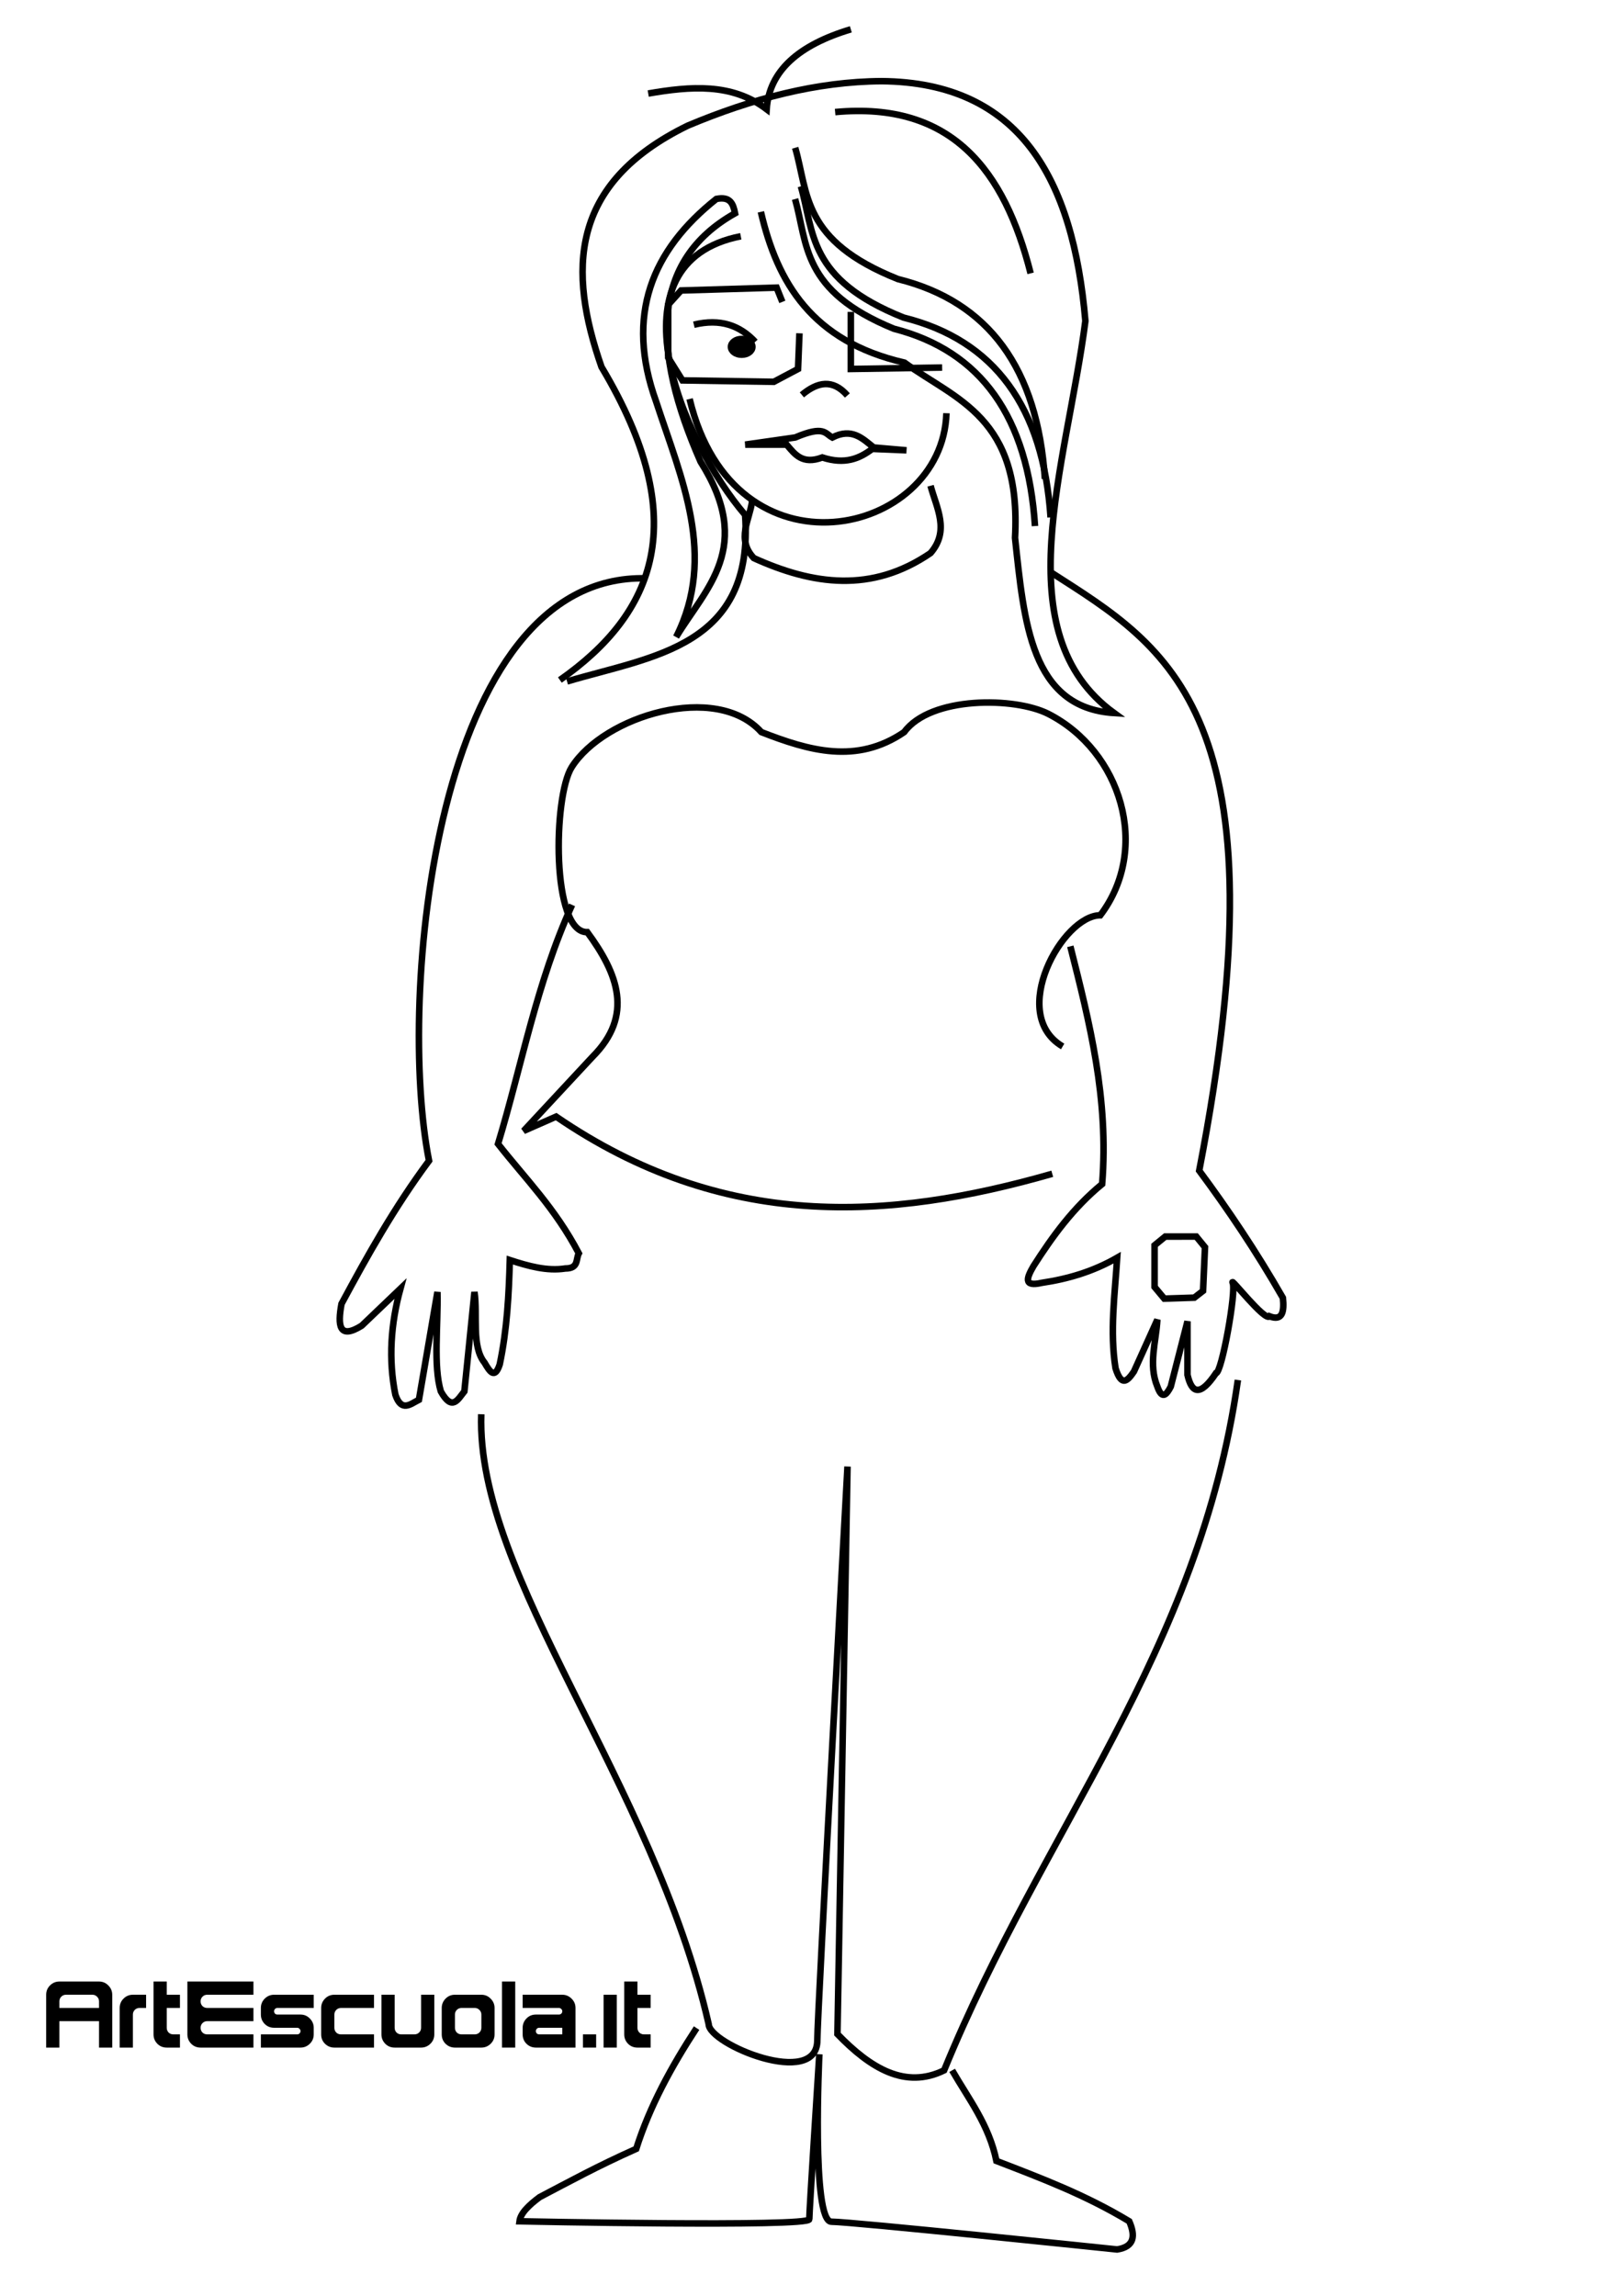 <?xml version="1.0" encoding="UTF-8" standalone="no"?>
<!-- Created with Inkscape (http://www.inkscape.org/) -->

<svg
   xmlns:dc="http://purl.org/dc/elements/1.1/"
   xmlns:cc="http://creativecommons.org/ns#"
   xmlns:rdf="http://www.w3.org/1999/02/22-rdf-syntax-ns#"
   xmlns:svg="http://www.w3.org/2000/svg"
   xmlns="http://www.w3.org/2000/svg"
   xmlns:sodipodi="http://sodipodi.sourceforge.net/DTD/sodipodi-0.dtd"
   xmlns:inkscape="http://www.inkscape.org/namespaces/inkscape"
   width="744.094"
   height="1052.362"
   id="svg4133"
   version="1.1"
   inkscape:version="0.48+devel r9772"
   sodipodi:docname="donna-3.svg">
  <defs
     id="defs4135" />
  <sodipodi:namedview
     id="base"
     pagecolor="#ffffff"
     bordercolor="#666666"
     borderopacity="1.0"
     inkscape:pageopacity="0.0"
     inkscape:pageshadow="2"
     inkscape:zoom="0.66136926"
     inkscape:cx="372.04724"
     inkscape:cy="526.18109"
     inkscape:document-units="px"
     inkscape:current-layer="layer1"
     showgrid="false"
     inkscape:window-width="1440"
     inkscape:window-height="851"
     inkscape:window-x="0"
     inkscape:window-y="1"
     inkscape:window-maximized="1" />
  <g
     inkscape:label="Layer 1"
     inkscape:groupmode="layer"
     id="layer1">
    <g
       id="g4254"
       transform="matrix(2.73,0,0,2.73,-67.192,-1506.016)"
       style="stroke:#000000;stroke-width:1.099;stroke-miterlimit:4;stroke-dasharray:none">
      <path
         sodipodi:nodetypes="ccccccccc"
         transform="translate(0,308.268)"
         inkscape:connector-curvature="0"
         id="path4206"
         d="m 118.635,357.566 c 15.91,-11.148 22.469,-26.685 6.993,-52.566 -5.629,-16.116 -5.443,-30.778 14.468,-40.51 10.851,-4.559 21.702,-7.411 32.552,-7.475 23.213,0.193 32.187,16.351 34.24,40.268 -3.138,24.315 -13.692,52.339 4.823,65.828 -14.032,-0.896 -15.114,-15.389 -16.638,-29.418 1.111,-20.299 -9.921,-23.143 -18.567,-29.418 -15.525,-3.572 -21.367,-13.44 -24.113,-25.318"
         style="color:#000000;fill:none;stroke:#000000;stroke-width:1.099;stroke-linecap:butt;stroke-linejoin:miter;stroke-miterlimit:4;stroke-opacity:1;stroke-dasharray:none;stroke-dashoffset:0;marker:none;visibility:visible;display:inline;overflow:visible;enable-background:accumulate" />
      <path
         sodipodi:nodetypes="cccc"
         transform="translate(0,308.268)"
         inkscape:connector-curvature="0"
         id="path4208"
         d="m 119.841,357.807 c 14.47,-4.301 31.464,-5.785 29.9,-27.971 -10.612,-12.374 -23.249,-42.358 -0.723,-46.779 l 0,0"
         style="color:#000000;fill:none;stroke:#000000;stroke-width:1.099;stroke-linecap:butt;stroke-linejoin:miter;stroke-miterlimit:4;stroke-opacity:1;stroke-dasharray:none;stroke-dashoffset:0;marker:none;visibility:visible;display:inline;overflow:visible;enable-background:accumulate" />
      <path
         sodipodi:nodetypes="cccccc"
         transform="translate(0,308.268)"
         inkscape:connector-curvature="0"
         id="path4210"
         d="m 138.166,350.333 c 4.988,-8.231 13.169,-15.074 4.099,-29.418 -8.302,-18.875 -8.378,-33.753 5.787,-41.715 -0.3,-1.513 -0.739,-2.894 -3.135,-2.411 -10.876,8.633 -15.312,19.584 -10.127,33.999 4.265,13.007 10.219,25.921 3.376,39.545 z"
         style="color:#000000;fill:none;stroke:#000000;stroke-width:1.099;stroke-linecap:butt;stroke-linejoin:miter;stroke-miterlimit:4;stroke-opacity:1;stroke-dasharray:none;stroke-dashoffset:0;marker:none;visibility:visible;display:inline;overflow:visible;enable-background:accumulate" />
      <path
         sodipodi:nodetypes="ccc"
         transform="translate(0,308.268)"
         inkscape:connector-curvature="0"
         id="path4212"
         d="m 133.472,259.091 c 7.098,-1.228 14.051,-1.805 19.889,2.636 0.42,-6.454 5.413,-10.798 14.138,-13.419"
         style="color:#000000;fill:none;stroke:#000000;stroke-width:1.099;stroke-linecap:butt;stroke-linejoin:miter;stroke-miterlimit:4;stroke-opacity:1;stroke-dasharray:none;stroke-dashoffset:0;marker:none;visibility:visible;display:inline;overflow:visible;enable-background:accumulate" />
      <path
         sodipodi:nodetypes="cc"
         transform="translate(0,308.268)"
         inkscape:connector-curvature="0"
         id="path4214"
         d="m 164.863,262.206 c 19.637,-1.841 28.466,9.827 32.829,27.078"
         style="color:#000000;fill:none;stroke:#000000;stroke-width:1.099;stroke-linecap:butt;stroke-linejoin:miter;stroke-miterlimit:4;stroke-opacity:1;stroke-dasharray:none;stroke-dashoffset:0;marker:none;visibility:visible;display:inline;overflow:visible;enable-background:accumulate" />
      <path
         sodipodi:nodetypes="ccc"
         transform="translate(0,308.268)"
         inkscape:connector-curvature="0"
         id="path4216"
         d="m 158.153,268.197 c 2.224,7.655 1.085,15.603 17.253,22.046 15.293,3.796 23.447,15.055 24.681,33.548"
         style="color:#000000;fill:none;stroke:#000000;stroke-width:1.099;stroke-linecap:butt;stroke-linejoin:miter;stroke-miterlimit:4;stroke-opacity:1;stroke-dasharray:none;stroke-dashoffset:0;marker:none;visibility:visible;display:inline;overflow:visible;enable-background:accumulate" />
      <path
         style="color:#000000;fill:none;stroke:#000000;stroke-width:1.099;stroke-linecap:butt;stroke-linejoin:miter;stroke-miterlimit:4;stroke-opacity:1;stroke-dasharray:none;stroke-dashoffset:0;marker:none;visibility:visible;display:inline;overflow:visible;enable-background:accumulate"
         d="m 159.112,582.935 c 2.224,7.655 1.085,15.603 17.253,22.046 15.293,3.796 23.447,15.055 24.681,33.548"
         id="path4218"
         inkscape:connector-curvature="0"
         sodipodi:nodetypes="ccc" />
      <path
         sodipodi:nodetypes="ccc"
         inkscape:connector-curvature="0"
         id="path4220"
         d="m 158.136,585.074 c 2.137,7.561 1.043,15.411 16.577,21.774 14.693,3.749 22.528,14.869 23.714,33.134"
         style="color:#000000;fill:none;stroke:#000000;stroke-width:1.099;stroke-linecap:butt;stroke-linejoin:miter;stroke-miterlimit:4;stroke-opacity:1;stroke-dasharray:none;stroke-dashoffset:0;marker:none;visibility:visible;display:inline;overflow:visible;enable-background:accumulate" />
      <path
         sodipodi:nodetypes="cc"
         transform="translate(0,308.268)"
         inkscape:connector-curvature="0"
         id="path4222"
         d="m 183.554,312.767 c -0.65,20.773 -35.665,28.748 -43.133,-2.396"
         style="color:#000000;fill:none;stroke:#000000;stroke-width:1.099;stroke-linecap:butt;stroke-linejoin:miter;stroke-miterlimit:4;stroke-opacity:1;stroke-dasharray:none;stroke-dashoffset:0;marker:none;visibility:visible;display:inline;overflow:visible;enable-background:accumulate" />
      <path
         transform="translate(0,308.268)"
         inkscape:connector-curvature="0"
         id="path4224"
         d="m 155.997,294.077 -0.959,-2.396 -16.055,0.479 -2.157,2.396 0,8.866 2.396,3.834 15.336,0.24 4.074,-2.157 0.24,-5.991"
         style="color:#000000;fill:none;stroke:#000000;stroke-width:1.099;stroke-linecap:butt;stroke-linejoin:miter;stroke-miterlimit:4;stroke-opacity:1;stroke-dasharray:none;stroke-dashoffset:0;marker:none;visibility:visible;display:inline;overflow:visible;enable-background:accumulate" />
      <path
         transform="translate(0,308.268)"
         inkscape:connector-curvature="0"
         id="path4226"
         d="m 167.499,295.754 0,9.585 15.336,-0.24"
         style="color:#000000;fill:none;stroke:#000000;stroke-width:1.099;stroke-linecap:butt;stroke-linejoin:miter;stroke-miterlimit:4;stroke-opacity:1;stroke-dasharray:none;stroke-dashoffset:0;marker:none;visibility:visible;display:inline;overflow:visible;enable-background:accumulate" />
      <g
         id="g4232"
         style="stroke:#000000;stroke-width:1.099;stroke-miterlimit:4;stroke-dasharray:none">
        <path
           style="color:#000000;fill:none;stroke:#000000;stroke-width:1.099;stroke-linecap:butt;stroke-linejoin:miter;stroke-miterlimit:4;stroke-opacity:1;stroke-dasharray:none;stroke-dashoffset:0;marker:none;visibility:visible;display:inline;overflow:visible;enable-background:accumulate"
           d="m 141.14,297.911 c 4.462,-1.095 7.757,0.141 10.304,2.876"
           id="path4228"
           inkscape:connector-curvature="0"
           transform="translate(0,308.268)"
           sodipodi:nodetypes="cc" />
        <path
           sodipodi:type="arc"
           style="color:#000000;fill:#000000;stroke:#000000;stroke-width:1.099;stroke-linecap:round;stroke-linejoin:round;stroke-miterlimit:4;stroke-opacity:1;stroke-dasharray:none;stroke-dashoffset:0;marker:none;visibility:visible;display:inline;overflow:visible;enable-background:accumulate"
           id="path4230"
           sodipodi:cx="149.16728"
           sodipodi:cy="301.62482"
           sodipodi:rx="1.7971961"
           sodipodi:ry="1.3179438"
           d="m 150.964,301.625 c 0,0.728 -0.805,1.318 -1.797,1.318 -0.993,0 -1.797,-0.59 -1.797,-1.318 0,-0.728 0.805,-1.318 1.797,-1.318 0.986,0 1.789,0.583 1.797,1.307"
           transform="translate(0,308.268)"
           sodipodi:start="0"
           sodipodi:end="6.2745164"
           sodipodi:open="true" />
      </g>
      <path
         sodipodi:nodetypes="ccccccccc"
         transform="translate(0,308.268)"
         inkscape:connector-curvature="0"
         id="path4236"
         d="m 176.844,318.998 -5.511,-0.479 c -1.894,-1.529 -3.66,-3.351 -6.949,-1.677 -1.207,-0.643 -1.342,-2.078 -6.23,0 l -8.387,1.198 6.949,0 c 1.378,1.622 2.636,3.419 5.991,2.157 3.81,1.245 6.261,0.179 8.387,-1.438 z"
         style="color:#000000;fill:none;stroke:#000000;stroke-width:1.099;stroke-linecap:butt;stroke-linejoin:miter;stroke-miterlimit:4;stroke-opacity:1;stroke-dasharray:none;stroke-dashoffset:0;marker:none;visibility:visible;display:inline;overflow:visible;enable-background:accumulate" />
      <path
         sodipodi:nodetypes="cc"
         transform="translate(0,308.268)"
         inkscape:connector-curvature="0"
         id="path4238"
         d="m 159.274,309.692 c 2.624,-2.192 5.191,-2.711 7.645,0.096"
         style="color:#000000;fill:none;stroke:#000000;stroke-width:1.099;stroke-linecap:butt;stroke-linejoin:miter;stroke-miterlimit:4;stroke-opacity:1;stroke-dasharray:none;stroke-dashoffset:0;marker:none;visibility:visible;display:inline;overflow:visible;enable-background:accumulate" />
      <path
         sodipodi:nodetypes="cccc"
         transform="translate(0,308.268)"
         inkscape:connector-curvature="0"
         id="path4240"
         d="m 150.928,327.489 c -0.403,3.203 -2.729,6.406 0.283,9.61 9.892,4.486 19.785,5.916 29.677,-0.848 3.252,-3.768 1.01,-7.537 0,-11.305"
         style="color:#000000;fill:none;stroke:#000000;stroke-width:1.099;stroke-linecap:butt;stroke-linejoin:miter;stroke-miterlimit:4;stroke-opacity:1;stroke-dasharray:none;stroke-dashoffset:0;marker:none;visibility:visible;display:inline;overflow:visible;enable-background:accumulate" />
      <path
         sodipodi:nodetypes="cccccccccccccccccc"
         transform="translate(0,308.268)"
         inkscape:connector-curvature="0"
         id="path4242"
         d="m 133.122,340.49 c -35.687,-0.889 -41.833,70.636 -36.46,97.792 -5.845,7.873 -10.345,15.938 -14.697,24.024 -0.667,3.621 -0.45,6.064 3.392,3.674 l 6.501,-6.218 c -1.625,5.935 -2.037,11.871 -0.848,17.806 1.017,2.996 2.525,1.578 3.957,0.848 l 3.109,-18.089 c 0.127,5.631 -0.714,12.39 0.565,16.676 1.917,3.437 2.871,1.34 3.957,0 l 1.696,-16.676 c 0.565,3.957 -0.538,9.106 1.696,11.871 0.848,1.442 1.696,2.86 2.544,0.283 1.234,-5.841 1.53,-11.682 1.696,-17.523 3.109,1.009 6.218,1.895 9.327,1.413 2.286,0.003 1.728,-1.573 2.261,-2.544 -4.019,-7.633 -8.959,-12.504 -13.567,-18.371 4,-13.231 6.487,-27.112 12.436,-40.134"
         style="color:#000000;fill:none;stroke:#000000;stroke-width:1.099;stroke-linecap:butt;stroke-linejoin:miter;stroke-miterlimit:4;stroke-opacity:1;stroke-dasharray:none;stroke-dashoffset:0;marker:none;visibility:visible;display:inline;overflow:visible;enable-background:accumulate" />
      <path
         sodipodi:nodetypes="ccccsccccccccccccc"
         transform="translate(0,308.268)"
         inkscape:connector-curvature="0"
         id="path4244"
         d="m 201.268,339.592 c 19.441,12.489 39.61,23.615 24.737,100.353 4.795,6.463 9.504,13.436 14.055,21.364 0.233,2.308 -0.056,3.938 -2.249,3.092 -0.752,0.94 -6.741,-6.792 -6.184,-5.622 0.633,1.33 -1.829,15.179 -2.811,15.179 -2.661,3.967 -4.069,3.391 -4.779,0.281 l 0,-8.995 -2.811,10.963 c -0.75,1.473 -1.499,2.165 -2.249,0 -1.545,-3.748 -0.21,-7.496 0,-11.244 l -3.935,8.714 c -1.031,1.493 -2.061,2.74 -3.092,-0.562 -0.976,-6.184 -0.116,-12.368 0.281,-18.553 -4.082,2.348 -8.324,3.576 -12.649,4.216 -3.234,0.753 -2.498,-0.92 -1.405,-2.811 3.179,-4.97 6.652,-9.772 11.525,-13.774 1.151,-14.282 -2.103,-27.097 -5.341,-39.916"
         style="color:#000000;fill:none;stroke:#000000;stroke-width:1.099;stroke-linecap:butt;stroke-linejoin:miter;stroke-miterlimit:4;stroke-opacity:1;stroke-dasharray:none;stroke-dashoffset:0;marker:none;visibility:visible;display:inline;overflow:visible;enable-background:accumulate" />
      <path
         sodipodi:nodetypes="ccsccsccccc"
         transform="translate(0,308.268)"
         inkscape:connector-curvature="0"
         id="path4246"
         d="m 203.071,419.094 c -9.256,-5.453 -0.005,-22.03 6.326,-22.03 8.529,-11.277 3.477,-27.583 -8.725,-33.809 -5.599,-2.857 -19.757,-3.019 -24.211,3.054 -7.998,5.467 -15.996,3.117 -23.993,0 -7.613,-8.443 -26.402,-2.729 -31.846,5.889 -3.116,4.934 -3.433,27.848 2.617,27.701 5.145,6.98 7.84,13.96 0.872,20.94 l -11.56,12.433 5.453,-2.399 c 28.115,19.24 55.784,17.502 83.322,9.597"
         style="color:#000000;fill:none;stroke:#000000;stroke-width:1.099;stroke-linecap:butt;stroke-linejoin:miter;stroke-miterlimit:4;stroke-opacity:1;stroke-dasharray:none;stroke-dashoffset:0;marker:none;visibility:visible;display:inline;overflow:visible;enable-background:accumulate" />
      <path
         sodipodi:nodetypes="ccscccc"
         transform="translate(0,308.268)"
         inkscape:connector-curvature="0"
         id="path4248"
         d="m 105.436,480.844 c -0.919,27.308 28.866,61.666 38.187,102.394 0,3.386 18.248,10.915 18.248,2.703 0,-4.393 5.069,-96.311 5.069,-96.311 l -1.69,95.297 c 5.595,5.78 11.42,9.263 17.911,6.083 16.596,-40.615 42.864,-70.121 49.338,-115.911"
         style="color:#000000;fill:none;stroke:#000000;stroke-width:1.099;stroke-linecap:butt;stroke-linejoin:miter;stroke-miterlimit:4;stroke-opacity:1;stroke-dasharray:none;stroke-dashoffset:0;marker:none;visibility:visible;display:inline;overflow:visible;enable-background:accumulate" />
      <path
         sodipodi:nodetypes="ccccscscccc"
         transform="translate(0,308.268)"
         inkscape:connector-curvature="0"
         id="path4250"
         d="m 141.594,583.914 c -4.243,6.471 -7.879,13.144 -10.138,20.276 -6.592,2.941 -11.197,5.484 -16.221,8.11 -1.814,1.352 -3.215,2.703 -3.379,4.055 0,0 48.663,1.014 48.663,-0.338 0,-1.352 1.69,-27.711 1.69,-27.711 0,0 -1.352,28.119 2.028,28.119 3.379,0 47.987,4.66 47.987,4.66 2.905,-0.462 3.091,-2.284 2.028,-4.731 -7.435,-4.483 -14.869,-7.265 -22.304,-10.138 -1.244,-6.056 -4.654,-10.38 -7.435,-15.207"
         style="color:#000000;fill:none;stroke:#000000;stroke-width:1.099;stroke-linecap:butt;stroke-linejoin:miter;stroke-miterlimit:4;stroke-opacity:1;stroke-dasharray:none;stroke-dashoffset:0;marker:none;visibility:visible;display:inline;overflow:visible;enable-background:accumulate" />
      <path
         transform="translate(0,308.268)"
         inkscape:connector-curvature="0"
         id="path4252"
         d="m 220.299,451.013 -1.791,1.465 0,7.001 1.628,1.954 5.048,-0.163 1.465,-1.14 0.326,-7.327 -1.465,-1.791 z"
         style="color:#000000;fill:none;stroke:#000000;stroke-width:1.099;stroke-linecap:butt;stroke-linejoin:miter;stroke-miterlimit:4;stroke-opacity:1;stroke-dasharray:none;stroke-dashoffset:0;marker:none;visibility:visible;display:inline;overflow:visible;enable-background:accumulate" />
    </g>
    <g
       style="font-size:48.461px;font-style:normal;font-variant:normal;font-weight:normal;font-stretch:normal;text-align:start;line-height:125%;letter-spacing:0px;word-spacing:0px;writing-mode:lr-tb;text-anchor:start;fill:#000000;fill-opacity:1;stroke:none;font-family:NES2;-inkscape-font-specification:NES2"
       id="text5047">
      <path
         d="m 45.399,920.408 0,-3.029 c -2.4e-5,-0.82 -0.3,-1.53 -0.899,-2.13 -0.599,-0.599 -1.309,-0.899 -2.13,-0.899 l -12.115,0 c -0.852,2e-5 -1.578,0.3 -2.177,0.899 -0.568,0.599 -0.852,1.309 -0.852,2.13 l 0,3.029 18.173,0 m -24.23,18.173 0,-24.23 c 0,-1.672 0.584,-3.092 1.751,-4.259 1.199,-1.199 2.634,-1.798 4.307,-1.798 l 18.173,0 c 1.672,3e-5 3.092,0.599 4.259,1.798 1.199,1.199 1.798,2.619 1.798,4.259 l 0,24.23 -6.058,0 0,-12.115 -18.173,0 0,12.115 -6.058,0"
         style=""
         id="path5071" />
      <path
         d="m 54.864,938.581 0,-18.173 c 0,-1.672 0.584,-3.092 1.751,-4.259 1.199,-1.199 2.634,-1.798 4.307,-1.798 l 6.058,0 0,6.058 -3.029,0 c -0.852,2e-5 -1.578,0.3 -2.177,0.899 -0.568,0.599 -0.852,1.309 -0.852,2.13 l 0,15.144 -6.058,0"
         style=""
         id="path5073" />
      <path
         d="m 76.444,938.581 c -1.704,0 -3.139,-0.584 -4.307,-1.751 -1.167,-1.199 -1.751,-2.634 -1.751,-4.307 l 0,-24.23 6.058,0 0,6.058 6.058,0 0,6.058 -6.058,0 0,9.086 c -6e-6,0.852 0.284,1.577 0.852,2.177 0.599,0.568 1.325,0.852 2.177,0.852 l 3.029,0 0,6.058 -6.058,0"
         style=""
         id="path5075" />
      <path
         d="m 91.966,938.581 c -1.704,0 -3.139,-0.584 -4.307,-1.751 -1.167,-1.199 -1.751,-2.634 -1.751,-4.307 l 0,-24.23 30.288,0 0,6.058 -21.202,0 c -0.852,2e-5 -1.578,0.3 -2.177,0.899 -0.568,0.599 -0.852,1.309 -0.852,2.13 -6e-6,0.852 0.284,1.578 0.852,2.177 0.599,0.568 1.325,0.852 2.177,0.852 l 21.202,0 0,6.058 -21.202,0 c -0.852,1e-5 -1.578,0.3 -2.177,0.899 -0.568,0.599 -0.852,1.309 -0.852,2.13 -6e-6,0.852 0.284,1.577 0.852,2.177 0.599,0.568 1.325,0.852 2.177,0.852 l 21.202,0 0,6.058 -24.23,0"
         style=""
         id="path5077" />
      <path
         d="m 119.604,938.581 0,-6.058 16.658,0 c 0.41,10e-6 0.757,-0.142 1.041,-0.426 0.315,-0.284 0.473,-0.647 0.473,-1.088 -2e-5,-0.41 -0.158,-0.757 -0.473,-1.041 -0.284,-0.315 -0.631,-0.473 -1.041,-0.473 l -10.601,0 c -1.704,10e-6 -3.139,-0.584 -4.307,-1.751 -1.167,-1.199 -1.751,-2.634 -1.751,-4.307 l 0,-3.029 c 0,-1.672 0.584,-3.092 1.751,-4.259 1.199,-1.199 2.634,-1.798 4.307,-1.798 l 18.173,0 0,6.058 -16.658,0 c -0.442,2e-5 -0.805,0.158 -1.088,0.473 -0.284,0.284 -0.426,0.631 -0.426,1.041 -10e-6,0.442 0.142,0.805 0.426,1.088 0.284,0.284 0.647,0.426 1.088,0.426 l 10.601,0 c 1.672,10e-6 3.092,0.599 4.259,1.798 1.199,1.199 1.798,2.619 1.798,4.259 l 0,3.029 c -2e-5,1.704 -0.599,3.139 -1.798,4.307 -1.199,1.167 -2.619,1.751 -4.259,1.751 l -18.173,0"
         style=""
         id="path5079" />
      <path
         d="m 153.299,938.581 c -1.672,0 -3.108,-0.584 -4.307,-1.751 -1.167,-1.167 -1.751,-2.603 -1.751,-4.307 l 0,-12.115 c 0,-1.641 0.584,-3.06 1.751,-4.259 1.167,-1.199 2.603,-1.798 4.307,-1.798 l 18.173,0 0,6.058 -15.144,0 c -0.852,2e-5 -1.578,0.3 -2.177,0.899 -0.568,0.599 -0.852,1.309 -0.852,2.13 l 0,6.058 c 0,0.852 0.284,1.577 0.852,2.177 0.599,0.568 1.325,0.852 2.177,0.852 l 15.144,0 0,6.058 -18.173,0"
         style=""
         id="path5081" />
      <path
         d="m 180.937,938.581 c -1.704,0 -3.139,-0.584 -4.307,-1.751 -1.167,-1.199 -1.751,-2.634 -1.751,-4.307 l 0,-18.173 6.058,0 0,15.144 c -1e-5,0.852 0.284,1.577 0.852,2.177 0.599,0.568 1.325,0.852 2.177,0.852 l 6.058,0 c 0.82,10e-6 1.53,-0.284 2.13,-0.852 0.599,-0.599 0.899,-1.325 0.899,-2.177 l 0,-15.144 6.058,0 0,18.173 c -2e-5,1.704 -0.599,3.139 -1.798,4.307 -1.199,1.167 -2.619,1.751 -4.259,1.751 l -12.115,0"
         style=""
         id="path5083" />
      <path
         d="m 217.661,932.523 c 0.82,10e-6 1.53,-0.284 2.13,-0.852 0.599,-0.599 0.899,-1.325 0.899,-2.177 l 0,-6.058 c -1e-5,-0.82 -0.3,-1.53 -0.899,-2.13 -0.599,-0.599 -1.309,-0.899 -2.13,-0.899 l -6.058,0 c -0.852,2e-5 -1.577,0.3 -2.177,0.899 -0.568,0.599 -0.852,1.309 -0.852,2.13 l 0,6.058 c -1e-5,0.852 0.284,1.577 0.852,2.177 0.599,0.568 1.325,0.852 2.177,0.852 l 6.058,0 m -9.086,6.058 c -1.672,0 -3.108,-0.584 -4.307,-1.751 -1.167,-1.167 -1.751,-2.603 -1.751,-4.307 l 0,-12.115 c 0,-1.641 0.584,-3.06 1.751,-4.259 1.167,-1.199 2.603,-1.798 4.307,-1.798 l 12.115,0 c 1.672,2e-5 3.092,0.599 4.259,1.798 1.199,1.199 1.798,2.619 1.798,4.259 l 0,12.115 c -3e-5,1.704 -0.599,3.139 -1.798,4.307 -1.199,1.167 -2.619,1.751 -4.259,1.751 l -12.115,0"
         style=""
         id="path5085" />
      <path
         d="m 230.155,938.581 0,-30.288 6.058,0 0,30.288 -6.058,0"
         style=""
         id="path5087" />
      <path
         d="m 257.793,932.523 0,-3.029 -10.601,0 c -0.442,10e-6 -0.805,0.158 -1.088,0.473 -0.284,0.284 -0.426,0.631 -0.426,1.041 0,0.442 0.142,0.805 0.426,1.088 0.284,0.284 0.647,0.426 1.088,0.426 l 10.601,0 m -12.115,6.058 c -1.672,0 -3.108,-0.584 -4.307,-1.751 -1.167,-1.167 -1.751,-2.603 -1.751,-4.307 l 0,-3.029 c 0,-1.641 0.584,-3.06 1.751,-4.259 1.167,-1.199 2.603,-1.798 4.307,-1.798 l 10.601,0 c 0.41,10e-6 0.757,-0.142 1.041,-0.426 0.315,-0.284 0.473,-0.647 0.473,-1.088 -2e-5,-0.41 -0.158,-0.757 -0.473,-1.041 -0.284,-0.315 -0.631,-0.473 -1.041,-0.473 l -16.658,0 0,-6.058 18.173,0 c 1.641,2e-5 3.06,0.599 4.259,1.798 1.199,1.167 1.798,2.587 1.798,4.259 l 0,18.173 -18.173,0"
         style=""
         id="path5089" />
      <path
         d="m 267.258,938.581 0,-6.058 6.058,0 0,6.058 -6.058,0"
         style=""
         id="path5091" />
      <path
         d="m 276.723,938.581 0,-24.23 6.058,0 0,24.23 -6.058,0"
         style=""
         id="path5093" />
      <path
         d="m 292.245,938.581 c -1.704,0 -3.139,-0.584 -4.307,-1.751 -1.167,-1.199 -1.751,-2.634 -1.751,-4.307 l 0,-24.23 6.058,0 0,6.058 6.058,0 0,6.058 -6.058,0 0,9.086 c -10e-6,0.852 0.284,1.577 0.852,2.177 0.599,0.568 1.325,0.852 2.177,0.852 l 3.029,0 0,6.058 -6.058,0"
         style=""
         id="path5095" />
    </g>
  </g>
</svg>
